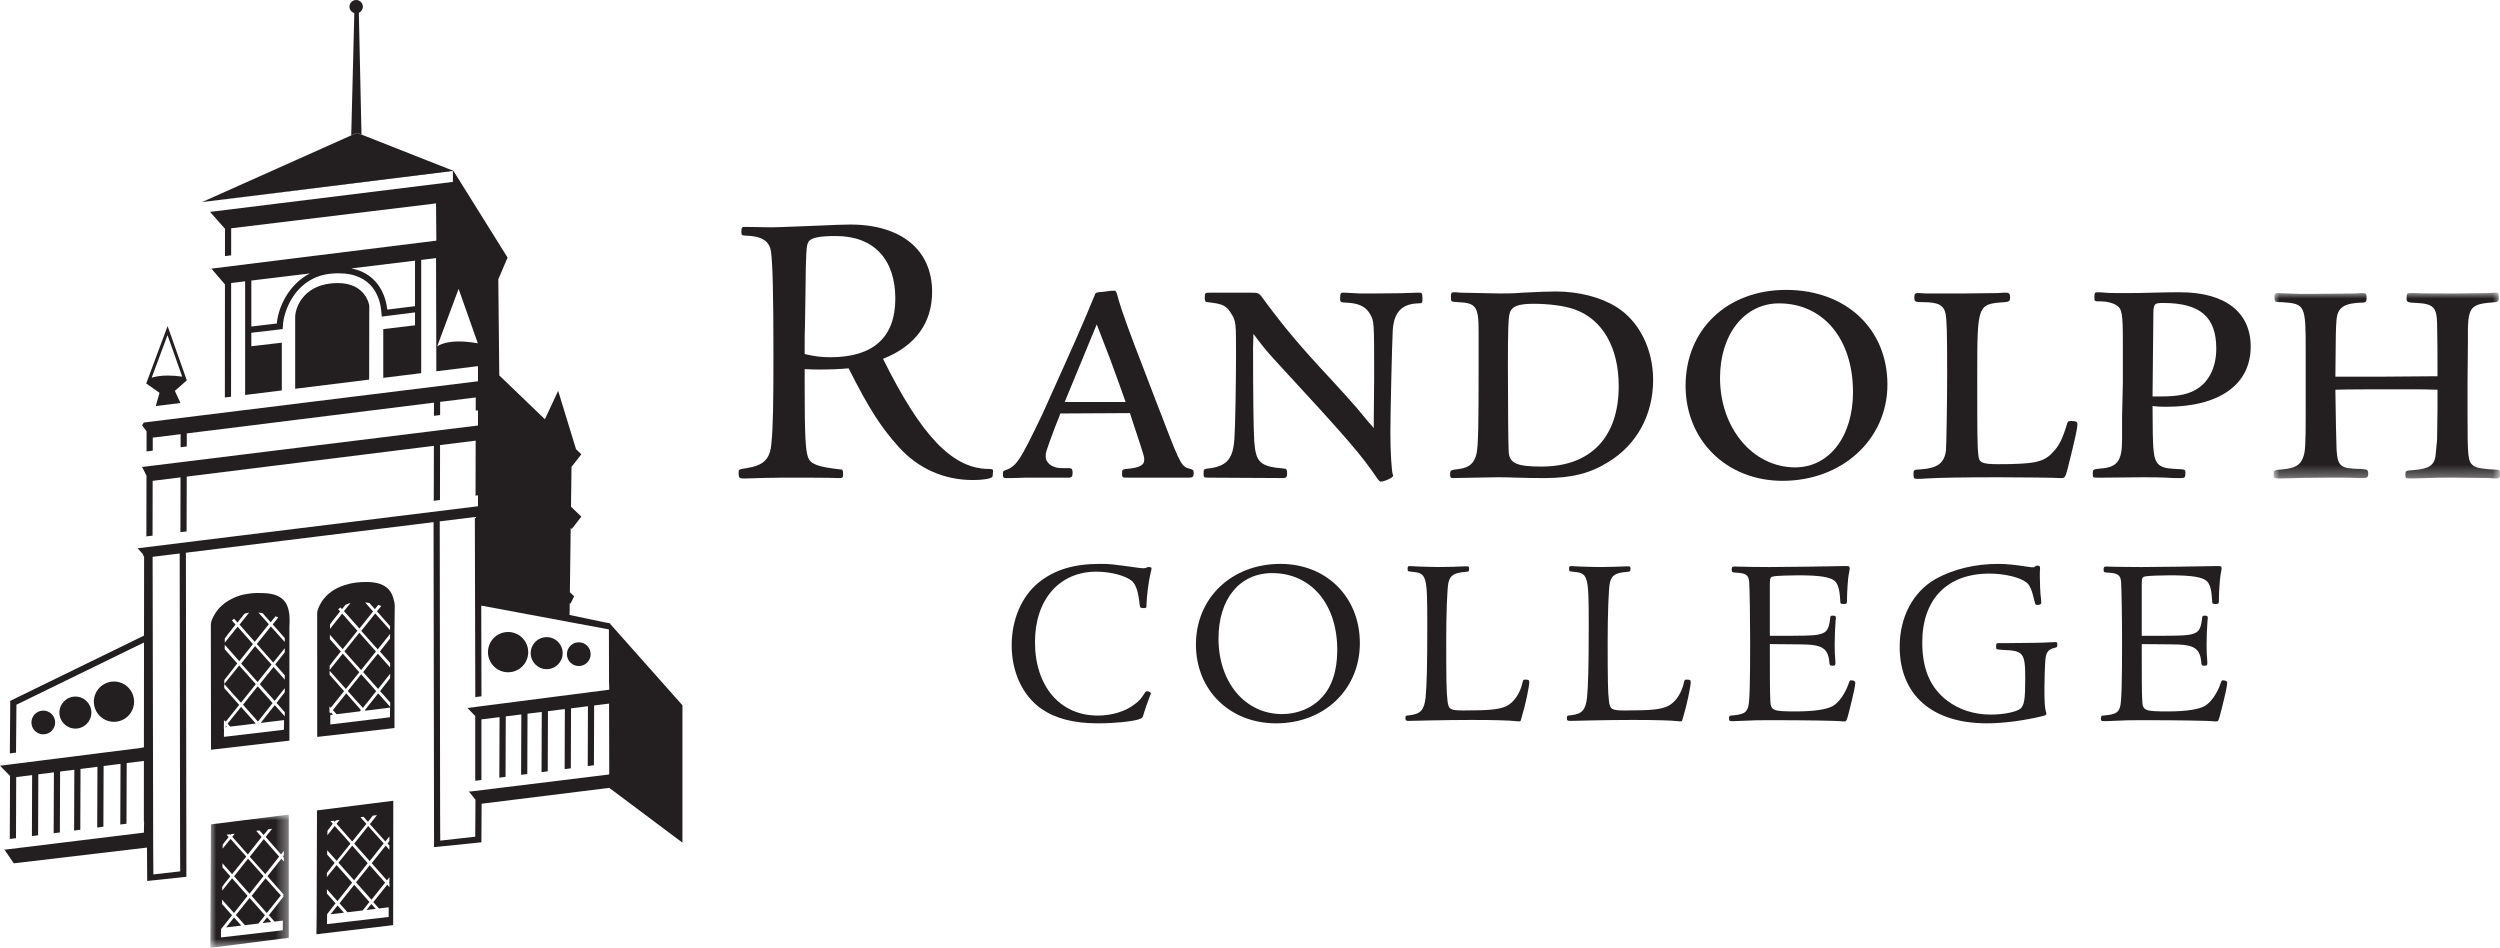 <svg xmlns="http://www.w3.org/2000/svg" xmlns:xlink="http://www.w3.org/1999/xlink" width="211px" height="80px" viewBox="0 0 211 80"><title>Group 98</title><defs><polygon id="path-1" points="0 0 6.625 0 6.625 11.251 0 11.251"></polygon><polygon id="path-3" points="0 0 19.106 0 19.106 15.679 0 15.679"></polygon></defs><g id="DESIGN" stroke="none" stroke-width="1" fill="none" fill-rule="evenodd"><g id="RAN-22-8477_LP_Design" transform="translate(-120, -20)"><g id="Group-98" transform="translate(120, 20)"><g id="Group-13" fill="#231F20"><path d="M38.216,14.403 L38.187,14.392 L17.07,17.052 L29.644,11.429 L30.133,11.21 L30.51,11.358 L30.286,1.082 C30.485,0.994 30.625,0.795 30.625,0.564 C30.625,0.252 30.372,0 30.061,0 C29.749,0 29.496,0.252 29.496,0.564 C29.496,0.822 29.67,1.036 29.904,1.104 C29.856,2.82 29.697,9.267 29.644,11.423 L17.038,17.059 L23.435,16.265 L38.216,14.403 Z" id="Fill-1"></path><path d="M48.85,56.214 C49.403,56.214 49.851,55.765 49.851,55.212 C49.851,54.657 49.403,54.21 48.85,54.21 C48.296,54.21 47.848,54.657 47.848,55.212 C47.848,55.765 48.296,56.214 48.85,56.214" id="Fill-3"></path><path d="M46.141,56.477 C46.887,56.477 47.49,55.873 47.49,55.126 C47.49,54.379 46.887,53.775 46.141,53.775 C45.396,53.775 44.791,54.379 44.791,55.126 C44.791,55.873 45.396,56.477 46.141,56.477" id="Fill-5"></path><path d="M14.758,32.989 L15.755,32.113 L15.753,32.111 C15.759,32.113 15.765,32.113 15.771,32.114 L14.146,27.521 L12.333,32.384 C12.333,32.384 12.344,32.376 12.363,32.362 L12.357,32.376 L13.461,33.153 L13.147,34.27 L15.23,34.012 L14.758,32.989 Z M14.139,28.286 L15.378,31.786 C14.951,31.727 14.55,31.696 14.179,31.696 C13.567,31.696 13.119,31.778 12.802,31.874 L14.139,28.286 Z" id="Fill-7"></path><path d="M42.884,56.74 C43.821,56.74 44.582,55.979 44.582,55.04 C44.582,54.101 43.821,53.34 42.884,53.34 C41.946,53.34 41.185,54.101 41.185,55.04 C41.185,55.979 41.946,56.74 42.884,56.74" id="Fill-9"></path><path d="M51.499,52.658 L51.508,52.612 L50.93,52.504 L48.067,51.902 L48.076,51.729 L48.086,50.893 L48.148,50.952 L48.457,50.328 L48.097,49.985 L48.153,45.625 L48.168,44.566 L48.255,44.648 L49.066,43.606 L48.192,42.765 L48.237,39.366 L48.255,39.383 L49.066,38.344 L48.616,37.91 L47.109,32.985 L45.99,35.385 L42.139,31.682 L42.057,23.57 L42.84,21.739 L38.271,14.422 L38.225,14.428 L38.225,15.351 L17.727,17.884 L18.989,19.311 L18.989,19.33 L18.987,21.615 L19.509,21.55 L19.511,19.267 L36.802,17.167 L36.827,20.31 L17.842,22.671 L18.986,24.006 L18.979,33.547 L19.501,33.483 L19.508,23.885 L20.689,23.741 L20.689,33.335 L20.887,33.311 L23.785,32.952 L23.785,28.923 L21.212,29.223 L21.212,28.085 L23.86,27.775 C23.875,27.451 23.903,27.198 23.903,27.198 C24.07,25.921 25.119,23.365 27.929,23.098 C28.156,23.077 28.371,23.066 28.577,23.066 C31.525,23.066 32.074,25.225 32.172,26.199 C32.172,26.199 32.196,26.498 32.221,26.721 L35.028,26.367 L35.028,27.458 L32.348,27.775 L32.348,31.891 L35.147,31.544 L35.55,31.494 L35.55,21.937 L36.802,21.785 L36.827,31.336 L40.341,30.901 L40.341,32.179 L12.137,35.661 L11.989,35.894 L12.371,36.403 L12.368,38.1 L12.891,38.036 L12.893,36.937 L15.243,36.645 L15.241,37.745 L15.764,37.679 L15.766,36.58 L36.626,33.984 L36.624,35.095 L37.146,35.03 L37.149,33.919 L40.153,33.544 L40.151,34.658 L40.341,34.634 L40.341,35.913 L40.149,35.937 L37.145,36.307 L36.622,36.372 L15.761,38.947 L15.239,39.012 L12.888,39.301 L12.365,39.366 L11.985,39.413 L12.062,39.541 L12.363,40.15 L12.353,45.273 L12.876,45.208 L12.885,40.583 L15.236,40.29 L15.227,44.917 L15.749,44.852 L15.76,40.225 L36.62,37.629 L36.609,42.267 L37.133,42.202 L37.142,37.564 L40.145,37.19 L40.136,41.83 L40.341,41.805 L40.341,42.435 L40.341,42.728 L40.137,42.753 L11.614,46.275 L12.058,46.765 L12.104,46.896 L12.093,46.897 L12.162,46.98 L12.155,53.643 L0.834,59.166 L0.867,59.233 L0.866,59.233 L0.83,63.588 L1.352,63.523 L1.387,59.478 L12.154,54.225 L12.146,63.077 L11.935,63.104 L11.935,63.119 L1.022,64.498 L0,64.628 L0.846,65.487 L0.826,70.81 L1.35,70.742 L1.368,65.589 L2.712,65.419 L2.693,70.566 L3.216,70.498 L3.234,65.352 L4.549,65.185 L4.529,70.325 L5.053,70.258 L5.072,65.118 L6.273,64.965 L6.254,70.099 L6.777,70.032 L6.796,64.899 L8.223,64.718 L8.204,69.844 L8.726,69.775 L8.745,64.652 L10.172,64.47 L10.153,69.589 L10.676,69.521 L10.694,64.404 L12.145,64.22 L12.141,69.329 L12.162,69.325 L12.145,70.274 L12.14,70.275 L0.402,71.712 L0.362,71.67 L0.348,71.672 L1.162,72.864 L12.406,71.535 L12.423,74.355 L15.732,73.999 L15.69,46.65 L36.592,44.068 L36.634,71.499 L40.631,71.092 L40.649,67.834 L51.422,66.496 L51.422,66.496 L57.598,71.119 L57.598,59.524 L51.499,52.658 Z M23.365,27.302 L21.212,27.559 L21.212,23.678 L26.156,23.078 C24.318,24.019 23.463,26.018 23.365,27.302 L23.365,27.302 Z M32.687,26.131 C32.592,25.246 32.097,23.139 29.659,22.652 L35.028,21.999 L35.028,25.84 L32.687,26.131 Z M36.894,29.245 L38.706,24.382 L40.33,28.976 C37.721,28.505 36.894,29.245 36.894,29.245 L36.894,29.245 Z M12.944,73.799 L12.928,71.47 L12.881,46.996 L15.167,46.715 L15.198,71.176 L15.209,73.543 L12.944,73.799 Z M51.388,65.333 L51.387,65.37 L39.645,66.809 L39.629,66.79 L39.569,66.798 L40.127,67.491 L40.126,67.937 L40.11,70.617 L37.156,70.949 L37.145,68.324 L37.114,44.003 L40.077,43.637 L40.115,58.834 L40.637,58.77 L40.618,51.113 L51.392,53.122 L51.402,57.547 L51.421,58.1 L51.424,58.21 L39.453,59.754 L40.11,60.434 L40.11,65.883 L40.252,65.883 L40.632,65.832 L40.632,60.716 L42.163,60.526 L42.144,65.635 L42.668,65.566 L42.687,60.462 L44,60.3 L43.981,65.395 L44.504,65.327 L44.523,60.235 L45.725,60.087 L45.705,65.168 L46.229,65.099 L46.248,60.023 L47.674,59.845 L47.655,64.913 L48.179,64.845 L48.196,59.782 L49.623,59.606 L49.605,64.657 L50.127,64.589 L50.146,59.541 L51.406,59.385 L51.42,65.33 L51.388,65.333 Z" id="Fill-11"></path></g><polygon id="Fill-14" fill="#231F20" points="11.526 46.177 11.56 46.215 11.541 46.175"></polygon><g id="Group-23" transform="translate(2.653, 23.889)" fill="#231F20"><path d="M6.967,37.032 C7.904,37.032 8.665,36.271 8.665,35.332 C8.665,34.394 7.904,33.632 6.967,33.632 C6.029,33.632 5.268,34.394 5.268,35.332 C5.268,36.271 6.029,37.032 6.967,37.032" id="Fill-15"></path><path d="M3.71,37.604 C4.455,37.604 5.06,37 5.06,36.253 C5.06,35.507 4.455,34.902 3.71,34.902 C2.965,34.902 2.361,35.507 2.361,36.253 C2.361,37 2.965,37.604 3.71,37.604" id="Fill-17"></path><path d="M1.001,38.089 C1.554,38.089 2.002,37.641 2.002,37.087 C2.002,36.534 1.554,36.085 1.001,36.085 C0.448,36.085 0,36.534 0,37.087 C0,37.641 0.448,38.089 1.001,38.089" id="Fill-19"></path><path d="M28.514,1.9 C28.49,1.753 28.122,-0.26 25.312,0.028 C22.846,0.281 22.26,2.176 22.26,2.873 L22.26,8.923 L28.503,8.15 L28.514,1.9 Z" id="Fill-21"></path></g><polygon id="Fill-24" fill="#231F20" points="29.644 11.429 17.07 17.051 38.194 14.433 38.271 14.42 30.51 11.357 30.133 11.211"></polygon><polygon id="Fill-25" fill="#231F20" points="22.159 77.905 22.895 77.817 22.544 77.424"></polygon><polygon id="Fill-26" fill="#231F20" points="19.089 78.273 20.363 78.12 19.756 77.435"></polygon><polygon id="Fill-27" fill="#231F20" points="21.068 75.784 19.909 77.226 20.669 78.083 21.809 77.947 22.363 77.254"></polygon><g id="Group-34" transform="translate(19.758, 54.533)" fill="#231F20"><path d="M1.175,17.941 L0,19.424 L1.302,20.898 C1.698,20.399 2.091,19.903 2.486,19.407 L1.175,17.941 Z" id="Fill-28"></path><path d="M0.753,4.948 L2.015,6.368 L3.25,4.809 L1.993,3.392 C1.769,3.659 0.927,4.711 0.753,4.948" id="Fill-30"></path><path d="M1.983,3.03 L3.161,1.557 L1.771,0 L0.595,1.473 C1.054,1.991 1.521,2.513 1.983,3.03" id="Fill-32"></path></g><polygon id="Fill-35" fill="#231F20" points="21.079 72.312 22.389 73.778 23.561 72.298 22.263 70.818"></polygon><path d="M22.515,77.061 C22.913,76.565 23.308,76.073 23.704,75.574 L22.411,74.13 C22.012,74.631 21.62,75.124 21.236,75.61 L22.515,77.061 Z" id="Fill-36" fill="#231F20"></path><path d="M19.129,61.37 L19.162,61.366 L19.129,61.37 Z" id="Fill-38" fill="#231F20"></path><polygon id="Fill-39" fill="#231F20" points="19.007 61.377 19.154 61.358 19.083 61.279"></polygon><path d="M21.588,61.064 C21.364,60.813 20.65,60.011 20.344,59.662 L19.213,61.076 C19.239,61.107 19.354,61.239 19.429,61.325" id="Fill-40" fill="#231F20"></path><polygon id="Fill-42" fill="#231F20" points="30.935 76.801 31.706 76.708 31.341 76.297"></polygon><polygon id="Fill-43" fill="#231F20" points="31.352 75.939 32.502 74.496 31.206 73.027 30.048 74.469"></polygon><path d="M29.896,71.2 L31.2,72.674 C31.594,72.176 31.987,71.68 32.383,71.184 L31.072,69.718 L29.896,71.2 Z" id="Fill-44" fill="#231F20"></path><polygon id="Fill-46" fill="#231F20" points="27.897 77.164 29.028 77.029 28.488 76.422"></polygon><polygon id="Fill-47" fill="#231F20" points="29.894 74.678 28.657 76.237 29.329 76.993 30.613 76.84 31.18 76.128"></polygon><g id="Group-52" transform="translate(29.069, 53.406)" fill="#231F20"><path d="M2.66,1.581 L1.258,0 L0,1.565 C0.218,1.828 1.171,2.888 1.41,3.143 L2.66,1.581 Z" id="Fill-48"></path><path d="M2.681,4.928 C2.681,4.928 1.765,3.897 1.413,3.498 L0.283,4.912 C0.474,5.143 1.331,6.099 1.562,6.339 L2.681,4.928 Z" id="Fill-50"></path></g><polygon id="Fill-53" fill="#231F20" points="29.727 71.371 28.565 72.815 29.885 74.3 31.034 72.854"></polygon><polygon id="Fill-54" fill="#231F20" points="29.223 58.522 28.097 59.93 28.405 60.278 30.376 60.036 30.461 59.927"></polygon><g id="Group-60" transform="translate(17.751, 67.583)"><g id="Group-57" transform="translate(0, 1.166)"><mask id="mask-2" fill="white"><use xlink:href="#path-1"></use></mask><g id="Clip-56"></g><path d="M6.624,0 L0.054,0.826 L0.054,0.845 L0.05,0.847 C0.05,1.252 0,11.251 0,11.251 L6.625,10.4 L6.624,0 Z M0.899,10.37 L0.902,9.67 L0.974,9.579 L0.974,9.569 L0.983,9.567 L1.831,8.5 L0.99,7.554 L0.993,7.181 L1.996,8.308 L3.144,6.861 L1.838,5.378 L1.001,6.418 L1.005,6.09 L1.238,5.773 L1.689,5.213 C1.611,5.119 1.399,4.875 1.041,4.475 L1.022,4.453 C1.022,4.453 1.021,4.219 1.025,4.224 L1.026,4.112 L1.837,5.03 L3.034,3.545 L1.959,2.337 L1.959,2.337 L1.71,2.057 C1.676,2.095 1.62,2.161 1.53,2.27 L1.038,2.876 L1.041,2.553 L1.196,2.338 L1.226,2.299 L1.24,2.28 L1.244,2.275 L1.244,2.275 L1.548,1.898 L1.374,1.702 L1.639,1.667 L1.689,1.724 L1.746,1.653 L2.058,1.614 C2.058,1.614 1.874,1.848 1.853,1.876 L2.109,2.167 L3.165,3.366 L4.2,2.058 L4.199,2.058 L4.315,1.913 L4.315,1.913 L4.33,1.894 L3.872,1.374 L4.147,1.337 L4.173,1.367 C4.311,1.52 4.429,1.651 4.499,1.724 L4.889,1.24 L5.22,1.195 L4.672,1.887 L4.727,1.946 L4.725,1.948 L5.972,3.367 L6.207,3.069 L6.208,3.427 L6.12,3.538 L6.209,3.638 L6.209,3.966 L5.995,3.726 L4.823,5.203 L6.171,6.732 L6.167,6.936 L4.943,8.494 L5.419,9.034 L6.124,8.95 L6.113,9.764 L0.899,10.37 Z" id="Fill-55" fill="#231F20" mask="url(#mask-2)"></path></g><path d="M15.442,0 L9.003,0.815 L8.974,9.751 L8.954,11.267 L15.432,10.497 L15.442,0 Z M9.849,10.412 L9.854,9.719 L9.853,9.583 L10.28,9.021 L10.571,8.655 L9.841,7.836 L9.839,7.466 L10.731,8.469 C11.147,7.947 11.563,7.423 11.969,6.91 L10.656,5.43 C10.545,5.561 10.28,5.887 9.972,6.272 L9.835,6.444 L9.839,6.098 L10.183,5.639 L10.489,5.252 L9.859,4.542 L9.864,4.177 L9.993,4.318 L10.663,5.071 L11.827,3.621 C11.682,3.445 11.101,2.79 10.7,2.353 C10.614,2.258 10.542,2.181 10.495,2.132 L9.881,2.911 L9.885,2.536 L10.336,1.941 L10.136,1.718 L10.408,1.683 L10.497,1.783 L10.597,1.659 L10.91,1.617 C10.91,1.617 10.685,1.904 10.655,1.944 L10.89,2.209 L11.976,3.439 L13.052,2.102 L13.173,1.954 L12.672,1.391 L12.935,1.356 L13.304,1.775 L13.713,1.257 L14.068,1.212 L13.467,1.973 L14.775,3.437 L15.113,3.013 L15.113,3.394 L15.048,3.501 L14.96,3.611 L15.114,3.784 L15.114,4.142 L14.799,3.789 C14.4,4.289 14.008,4.784 13.623,5.27 L14.903,6.721 L15.118,6.453 L15.118,6.83 L15.079,6.899 L15.111,6.936 L15.118,6.972 L15.119,7.294 L14.932,7.085 C14.932,7.085 14.035,8.207 13.756,8.556 L14.233,9.092 L15.052,8.992 L15.056,9.807 L9.849,10.412 Z" id="Fill-58" fill="#231F20"></path></g><path d="M27.881,61.137 L28.83,61.02 L27.881,61.137 Z" id="Fill-61" fill="#231F20"></path><g id="Group-97" transform="translate(17.795, 18.951)"><path d="M6.636,33.051 C6.635,33.029 6.635,33.007 6.633,32.985 C6.632,32.97 6.631,32.957 6.629,32.943 C6.625,32.896 6.617,32.852 6.61,32.807 C6.464,31.728 5.852,31.089 4.197,31.104 C4.055,31.099 3.907,31.094 3.745,31.102 C3.543,31.11 3.351,31.131 3.168,31.158 C3.052,31.174 2.941,31.194 2.833,31.217 C2.808,31.223 2.781,31.225 2.758,31.231 C2.311,31.333 1.934,31.49 1.611,31.674 C1.588,31.685 1.563,31.698 1.54,31.71 C1.527,31.718 1.515,31.727 1.502,31.735 C1.392,31.799 1.29,31.866 1.195,31.936 C1.087,32.015 0.991,32.096 0.901,32.178 C0.67,32.394 0.496,32.616 0.368,32.822 C0.11,33.22 0,33.577 0,33.747 C0,33.785 0.015,44.328 0.015,44.328 L6.631,43.557 L6.631,43.543 L6.631,42.148 L6.631,41.834 L6.631,38.755 L6.631,38.742 L6.631,33.985 C6.653,33.649 6.657,33.337 6.636,33.051 L6.636,33.051 Z M6.239,38.412 L5.292,37.34 L4.13,38.79 L5.385,40.204 L6.239,39.126 L6.239,39.474 C5.924,39.887 5.638,40.251 5.545,40.375 L6.239,41.158 L6.239,41.507 L5.394,40.56 L4.206,42.064 L6.179,41.825 L6.166,42.64 L1.105,43.239 L1.11,42.553 L1.098,42.568 L1.102,42.141 L1.111,42.13 L1.102,42.109 L1.106,41.836 L1.236,41.93 L1.259,41.956 L2.391,40.54 L1.134,39.128 L1.134,39.015 C1.133,39.013 1.131,39.011 1.128,39.008 L1.128,38.886 C1.131,38.888 1.134,38.891 1.136,38.894 L1.136,38.781 L1.268,38.932 C1.621,39.341 2.34,40.139 2.544,40.356 L3.795,38.792 L2.392,37.214 L1.137,38.775 L1.139,38.653 C1.136,38.657 1.133,38.661 1.129,38.664 L1.131,38.545 C1.134,38.54 1.136,38.536 1.14,38.532 L1.141,38.436 L2.231,37.044 L1.168,35.845 L1.173,35.467 L2.401,36.854 L3.553,35.411 L2.257,33.944 L1.174,35.29 L1.176,34.938 L1.439,34.581 L2.085,33.767 L1.778,33.417 L1.962,33.266 L2.25,33.591 L2.831,32.857 C2.925,32.816 2.976,32.802 3.029,32.792 L3.232,32.751 L2.424,33.767 L3.704,35.22 L4.893,33.733 L4.015,32.75 L4.31,32.784 L4.379,32.811 L5.048,33.569 C5.101,33.505 5.209,33.376 5.426,33.107 L5.462,33.061 L5.581,33.113 L5.682,33.158 L5.629,33.238 L5.223,33.749 L6.238,34.901 L6.238,35.235 L5.064,33.924 C5.064,33.924 4.215,34.987 3.883,35.401 L5.267,36.97 L6.238,35.755 L6.238,36.103 L5.435,37.128 L6.239,38.037 L6.239,38.412 Z" id="Fill-62" fill="#231F20"></path><path d="M15.42,31.608 C15.186,30.67 14.489,30.086 12.786,30.178 C12.764,30.179 12.744,30.177 12.721,30.178 C12.391,30.193 12.09,30.234 11.81,30.293 C11.778,30.3 11.743,30.307 11.711,30.314 C11.67,30.324 11.637,30.339 11.596,30.349 C9.655,30.825 9.126,32.158 9.005,32.59 L8.988,32.655 C8.977,32.701 8.975,32.794 8.975,32.824 C8.975,32.868 8.977,43.245 8.977,43.245 L15.499,42.496 L15.499,34.458 L15.499,34.401 L15.5,34.344 C15.5,34.344 15.499,34.345 15.499,34.345 L15.499,34.219 C15.5,34.218 15.5,34.216 15.501,34.216 L15.515,32.841 C15.52,32.7 15.521,32.56 15.519,32.425 L15.52,32.178 C15.52,32.178 15.524,31.927 15.42,31.608 L15.42,31.608 Z M13.034,41.03 L15.13,40.77 L15.114,41.589 L15.06,41.593 L10.085,42.193 L10.085,42.186 L10.082,42.188 L10.084,41.79 L10.085,41.426 L10.092,41.425 L10.092,41.392 L10.309,41.365 L10.138,41.174 L10.06,41.271 L10.011,41.12 L10.013,40.663 L10.121,40.784 L11.243,39.382 L10.025,38 L10.027,37.664 L11.397,39.199 L12.529,37.783 L11.134,36.215 C10.951,36.43 10.446,37.062 10.163,37.427 L10.027,37.604 L10.029,37.238 L10.368,36.788 L10.969,36.035 L10.046,34.996 L10.051,34.625 L11.129,35.84 L12.369,34.287 L11.084,32.837 L10.057,34.127 L10.062,33.744 L10.301,33.419 L10.909,32.652 L10.747,32.468 L10.949,32.32 L11.074,32.46 L11.356,32.104 C11.437,32.06 11.491,32.041 11.546,32.021 L11.797,31.933 L11.236,32.627 L12.54,34.096 L13.691,32.654 L13.021,31.895 L13.38,31.938 L13.844,32.463 L14.13,32.104 L14.284,32.155 L14.383,32.191 L14.021,32.644 L15.124,33.893 L15.124,34.228 L13.872,32.826 L12.696,34.298 C13.157,34.817 13.622,35.339 14.085,35.856 L15.125,34.555 L15.126,34.937 L14.577,35.648 L14.269,36.034 L15.13,37.003 L15.131,37.383 L14.096,36.219 C13.871,36.485 13.031,37.537 12.855,37.773 L14.117,39.195 L15.131,37.913 L15.132,38.285 L14.286,39.38 L15.135,40.335 L15.135,40.707 L14.122,39.567 L12.997,40.988 L13.034,41.03 Z" id="Fill-64" fill="#231F20"></path><path d="M47.315,0.234 C47.65,0.234 47.65,0.234 51.088,0.1 C52.457,0.033 53.561,0 53.962,0 C58.27,0 60.876,2.14 60.876,5.684 C60.876,8.325 59.44,10.263 56.734,11.333 C59.941,17.82 62.579,20.595 65.619,20.629 C65.954,20.629 66.019,20.662 66.019,20.795 C65.986,21.264 65.986,21.264 65.954,21.297 C65.82,21.464 65.118,21.564 64.316,21.564 C61.878,21.564 59.706,20.595 58.07,18.789 C56.567,17.118 55.566,15.579 53.829,12.137 C53.127,12.202 52.259,12.237 51.39,12.237 C50.956,12.237 50.689,12.237 50.12,12.202 L50.12,13.909 C50.12,17.719 50.188,19.123 50.422,19.693 C50.655,20.227 51.255,20.461 53.094,20.662 C53.327,20.662 53.361,20.728 53.361,21.063 C53.361,21.363 53.327,21.397 53.026,21.397 L52.892,21.397 C52.092,21.363 50.455,21.363 48.283,21.363 C47.75,21.363 45.879,21.397 45.178,21.431 L44.944,21.431 C44.61,21.431 44.544,21.363 44.544,20.995 C44.544,20.662 44.544,20.662 45.211,20.561 C46.679,20.328 47.215,19.793 47.315,18.421 C47.449,17.118 47.483,15.078 47.483,11.067 C47.483,5.851 47.416,3.343 47.281,2.308 C47.148,1.37 46.481,0.97 45.144,0.937 C44.844,0.937 44.777,0.87 44.777,0.668 C44.777,0.234 44.81,0.2 45.111,0.2 L47.315,0.234 Z M50.12,10.932 C51.022,11.133 51.523,11.2 52.292,11.2 C55.899,11.2 57.77,9.529 57.77,6.252 C57.77,2.909 55.933,0.97 52.759,0.97 C51.39,0.97 50.689,1.103 50.455,1.437 C50.255,1.738 50.222,2.207 50.188,5.784 C50.154,8.158 50.154,8.158 50.12,9.529 L50.12,10.932 Z" id="Fill-66" fill="#231F20"></path><path d="M77.442,21.363 C76.907,21.363 76.907,21.363 76.907,20.995 C76.907,20.661 76.907,20.661 77.575,20.594 C78.41,20.495 78.778,20.293 78.778,19.859 C78.778,19.592 78.778,19.592 78.109,17.552 C77.777,16.582 77.61,16.014 77.575,15.914 C77.141,15.914 76.641,15.914 71.697,15.947 C71.63,16.148 71.63,16.148 71.229,17.15 C70.461,19.224 70.461,19.224 70.461,19.592 C70.461,19.926 70.729,20.293 71.129,20.427 C71.462,20.561 71.496,20.561 72.432,20.561 C72.665,20.561 72.732,20.661 72.732,20.929 C72.732,21.264 72.665,21.331 72.465,21.363 L70.763,21.363 L69.626,21.363 C68.925,21.363 68.49,21.363 67.69,21.396 L67.087,21.396 C66.887,21.396 66.853,21.331 66.853,21.029 C66.853,20.828 66.887,20.795 66.987,20.762 C67.989,20.427 68.256,20.026 70.194,15.98 C73.1,9.529 73.501,8.625 74.603,5.95 C74.67,5.751 74.703,5.717 75.272,5.683 L75.771,5.617 C75.939,5.584 76.106,5.584 76.207,5.584 C76.407,5.584 76.407,5.584 76.606,6.319 C76.873,7.287 77.643,9.395 78.711,12.136 C79.446,14.042 80.046,15.647 80.549,16.917 C81.85,20.293 81.952,20.461 82.685,20.628 C82.919,20.695 82.953,20.762 82.953,20.995 C82.953,21.296 82.852,21.363 82.551,21.363 L81.952,21.363 L77.442,21.363 Z M77.207,14.978 C76.84,13.908 76.541,13.139 75.905,11.367 C75.272,9.729 75.105,9.294 74.77,8.426 C73.401,11.735 72.498,13.908 72.065,14.978 L77.207,14.978 Z" id="Fill-68" fill="#231F20"></path><path d="M98.15,16.649 L98.184,12.838 C98.184,8.159 98.184,8.125 97.816,7.522 C97.448,6.888 96.814,6.62 95.745,6.588 C95.411,6.588 95.311,6.519 95.311,6.318 C95.311,5.851 95.345,5.751 95.544,5.751 C95.612,5.751 95.845,5.751 96.981,5.817 L98.184,5.817 C99.786,5.817 101.289,5.784 101.823,5.751 L101.991,5.751 C102.225,5.751 102.259,5.817 102.259,6.285 C102.259,6.62 102.225,6.653 101.924,6.653 C100.522,6.688 99.853,7.389 99.753,8.926 C99.686,10.196 99.553,16.148 99.553,17.52 C99.553,19.19 99.653,20.728 99.753,21.097 C99.786,21.131 99.786,21.164 99.786,21.197 C99.786,21.364 99.053,21.698 98.718,21.698 C98.684,21.698 98.618,21.631 98.517,21.531 C97.081,19.424 96.247,18.422 89.766,11.401 C89.064,10.632 88.631,10.096 87.996,9.227 C87.963,10.196 87.963,10.23 87.963,10.43 C87.963,14.41 87.996,17.017 88.063,18.288 C88.196,20.093 88.564,20.427 90.569,20.594 C90.768,20.594 90.836,20.695 90.836,20.963 C90.836,21.331 90.768,21.397 90.468,21.397 L84.255,21.364 C83.788,21.364 83.788,21.364 83.788,20.963 C83.788,20.628 83.788,20.628 84.422,20.561 C85.791,20.327 86.292,19.726 86.392,18.021 C86.459,17.217 86.526,13.239 86.526,11.067 C86.526,8.292 86.526,8.159 86.124,7.522 C85.725,6.855 85.425,6.688 84.122,6.552 C83.955,6.552 83.888,6.452 83.888,6.219 C83.888,5.751 83.888,5.751 84.422,5.751 L87.695,5.751 C88.463,5.751 88.463,5.751 88.93,6.419 C90.668,8.759 91.869,10.196 94.643,13.173 C95.378,13.976 96.079,14.745 96.747,15.513 L97.716,16.682 C97.882,16.85 98.018,17.017 98.15,17.184 L98.15,16.649 Z" id="Fill-70" fill="#231F20"></path><path d="M104.796,21.397 C104.663,21.397 104.595,21.331 104.595,21.13 C104.595,20.728 104.595,20.728 105.365,20.628 C106.199,20.528 106.667,20.126 106.833,19.291 C106.969,18.589 107,17.017 107,11.903 L107,10.966 L107,8.993 C107,6.92 106.768,6.62 105.298,6.552 C104.663,6.519 104.663,6.519 104.663,6.117 C104.663,5.784 104.696,5.716 104.896,5.716 C104.998,5.716 105.231,5.716 105.431,5.75 L108.804,5.817 C109.406,5.817 109.873,5.817 110.742,5.75 C111.977,5.683 112.979,5.65 113.514,5.65 C115.419,5.65 117.287,6.117 118.624,6.955 C120.527,8.125 121.73,10.499 121.73,13.105 C121.73,16.048 120.361,18.589 117.923,20.059 C116.42,20.995 114.85,21.397 112.613,21.397 C111.977,21.397 111.177,21.397 110.274,21.364 C109.539,21.331 109.004,21.331 108.503,21.331 L104.796,21.397 Z M109.607,7.556 C109.504,7.991 109.473,8.893 109.473,11.969 C109.473,15.88 109.504,18.455 109.539,19.19 C109.607,20.16 110.24,20.427 112.312,20.427 C116.453,20.427 118.824,17.954 118.824,13.64 C118.824,10.365 117.454,7.991 115.084,7.155 C114.215,6.855 112.946,6.688 111.61,6.688 C110.307,6.688 109.741,6.92 109.607,7.556 L109.607,7.556 Z" id="Fill-72" fill="#231F20"></path><path d="M141.504,13.507 C141.504,18.121 137.695,21.631 132.651,21.631 C127.942,21.631 124.468,18.221 124.468,13.607 C124.468,8.859 127.976,5.516 132.952,5.516 C137.996,5.516 141.504,8.792 141.504,13.507 M127.375,12.938 C127.375,17.185 130.147,20.495 133.72,20.495 C136.592,20.495 138.598,17.886 138.598,14.142 C138.598,9.663 136.092,6.654 132.35,6.654 C129.445,6.654 127.375,9.262 127.375,12.938" id="Fill-74" fill="#231F20"></path><path d="M156.065,21.397 C155.665,21.364 152.759,21.331 150.887,21.331 C148.015,21.331 145.879,21.364 144.843,21.431 C144.509,21.464 144.176,21.464 144.008,21.464 C143.74,21.464 143.706,21.397 143.706,21.03 C143.706,20.695 143.74,20.695 144.343,20.661 C145.745,20.561 146.313,20.126 146.445,19.057 C146.478,18.622 146.545,15.245 146.545,12.604 C146.545,8.993 146.512,8.125 146.412,7.522 C146.246,6.788 145.779,6.552 144.509,6.552 C143.841,6.552 143.774,6.519 143.774,6.15 C143.774,5.884 143.841,5.784 144.041,5.784 C144.142,5.784 144.409,5.784 144.71,5.817 L147.982,5.817 L150.787,5.784 C151.122,5.75 151.424,5.75 151.49,5.75 C151.79,5.75 151.857,5.85 151.857,6.15 C151.857,6.452 151.79,6.519 151.39,6.552 C149.085,6.72 149.085,6.72 149.085,12.872 C149.085,17.62 149.085,18.756 149.185,19.491 C149.218,20.093 149.519,20.226 150.822,20.226 C153.86,20.226 154.662,20.059 155.397,19.291 C155.999,18.689 156.266,18.121 156.667,16.816 C156.733,16.615 156.768,16.582 157.001,16.582 C157.435,16.582 157.535,16.649 157.535,16.85 C157.535,17.217 157.401,17.854 156.701,20.661 C156.533,21.297 156.466,21.397 156.232,21.397 L156.065,21.397 Z" id="Fill-76" fill="#231F20"></path><path d="M161.374,9.963 C161.374,7.521 161.308,7.121 160.841,6.82 C160.541,6.62 160.039,6.485 159.538,6.485 C158.972,6.485 158.972,6.485 158.972,6.151 C158.972,5.784 159.004,5.717 159.205,5.717 C159.306,5.717 159.604,5.717 159.906,5.751 C160.206,5.784 160.608,5.784 161.241,5.784 C162.111,5.784 163.145,5.784 163.88,5.751 C164.883,5.717 165.716,5.717 166.219,5.717 C169.992,5.717 172.164,7.388 172.164,10.297 C172.164,13.506 169.524,15.38 165.05,15.38 C164.615,15.38 164.347,15.38 163.88,15.313 C163.88,17.217 163.912,18.389 163.947,18.822 C164.047,20.226 164.347,20.561 165.817,20.628 C166.652,20.661 166.652,20.661 166.652,20.995 C166.652,21.33 166.585,21.396 166.32,21.396 L165.684,21.396 C164.514,21.33 163.88,21.33 163.113,21.33 L159.705,21.363 L159.272,21.363 C158.837,21.363 158.837,21.363 158.837,20.995 C158.837,20.661 158.871,20.661 159.472,20.594 C160.907,20.495 161.308,19.959 161.308,18.155 L161.308,16.215 L161.374,13.373 L161.374,9.963 Z M164.583,14.509 C166.152,14.509 167.019,14.309 167.789,13.774 C168.724,13.105 169.258,11.936 169.258,10.465 C169.258,7.791 167.889,6.62 164.783,6.62 C163.981,6.62 163.947,6.687 163.947,7.824 C163.912,10.598 163.912,10.598 163.912,11.301 L163.88,14.509 L164.583,14.509 Z" id="Fill-78" fill="#231F20"></path><g id="Group-82" transform="translate(174.099, 5.751)"><mask id="mask-4" fill="white"><use xlink:href="#path-3"></use></mask><g id="Clip-81"></g><path d="M13.83,7.054 C13.83,4.813 13.83,4.379 13.796,2.574 C13.763,1.236 13.46,0.936 12.091,0.869 C11.29,0.836 11.223,0.801 11.223,0.501 C11.223,0.1 11.258,0.033 11.49,0.033 L11.99,0.033 C12.326,0.066 13.863,0.066 15.466,0.066 L18.038,0.033 C18.372,0 18.672,0 18.805,0 C18.972,0 19.005,0.1 19.005,0.4 C19.005,0.701 18.938,0.768 18.705,0.801 C16.502,0.969 16.367,1.136 16.399,4.078 L16.367,7.622 L16.367,10.331 C16.367,13.942 16.399,14.242 16.869,14.61 C17.168,14.81 17.602,14.877 18.839,14.944 C19.072,14.944 19.106,15.011 19.106,15.345 C19.106,15.612 19.038,15.679 18.839,15.679 C18.705,15.679 18.406,15.679 18.104,15.645 L15.066,15.612 C14.095,15.612 13.963,15.612 11.924,15.679 L11.457,15.679 C11.158,15.679 11.122,15.645 11.122,15.345 C11.122,15.044 11.158,15.011 11.757,14.977 C13.06,14.877 13.528,14.61 13.663,13.807 L13.796,12.404 L13.83,9.796 L13.83,8.491 L13.83,8.191 C12.96,8.157 12.395,8.157 10.555,8.157 C8.018,8.157 6.348,8.157 5.212,8.191 C5.246,10.698 5.279,12.369 5.313,13.273 C5.413,14.676 5.646,14.843 7.315,14.877 C7.916,14.91 7.985,14.944 7.985,15.312 C7.985,15.545 7.883,15.645 7.649,15.645 L7.149,15.645 C6.581,15.612 5.979,15.612 4.843,15.612 C3.074,15.612 1.871,15.645 0.769,15.679 L0.434,15.679 C0.068,15.679 0,15.645 0,15.345 C0,14.977 0,14.977 0.769,14.91 C1.771,14.81 2.239,14.577 2.474,13.942 C2.673,13.439 2.707,12.938 2.707,10.163 L2.707,7.556 L2.707,4.947 C2.707,1.036 2.673,0.936 0.702,0.801 C0.068,0.801 0.068,0.801 0.068,0.3 C0.068,0.1 0.135,0.033 0.302,0.033 C0.368,0.033 1.005,0.066 2.205,0.1 L3.474,0.1 L6.814,0.066 C7.149,0.033 7.482,0.033 7.583,0.033 C7.783,0.033 7.849,0.133 7.849,0.4 C7.849,0.768 7.783,0.836 7.515,0.836 C5.979,0.869 5.413,1.236 5.313,2.24 C5.246,3.075 5.246,3.175 5.212,7.087 L9.319,7.087 L13.494,7.054 L13.83,7.054 Z" id="Fill-80" fill="#231F20" mask="url(#mask-4)"></path></g><path d="M78.74,29.01 C78.821,29.01 78.923,28.989 78.986,28.947 C79.068,28.908 79.088,28.908 79.13,28.908 C79.314,28.908 79.395,28.947 79.395,29.01 C79.395,29.092 79.375,29.195 79.335,29.317 C79.15,30.055 78.986,31.348 78.966,32.149 C78.986,32.313 78.945,32.374 78.781,32.374 C78.452,32.374 78.412,32.334 78.392,32.087 C78.289,31.061 78.105,30.467 77.796,30.138 C77.325,29.667 75.993,29.297 74.743,29.297 C71.607,29.297 69.558,31.655 69.558,35.247 C69.558,38.96 71.669,41.442 74.847,41.442 C76.056,41.442 77.202,41.093 77.981,40.477 C78.37,40.191 78.494,40.047 78.864,39.473 C78.904,39.411 78.945,39.391 79.006,39.391 C79.169,39.391 79.335,39.473 79.335,39.555 C79.335,39.595 79.314,39.657 79.293,39.699 C78.966,40.579 78.904,40.744 78.74,41.277 C78.636,41.648 78.636,41.648 78.289,41.77 C77.654,41.955 76.28,42.099 74.866,42.099 C72.816,42.099 71.28,41.688 70.09,40.868 C68.512,39.76 67.591,37.769 67.591,35.513 C67.591,33.339 68.431,31.369 69.886,30.2 C71.218,29.133 72.837,28.641 75.031,28.641 C75.891,28.641 75.891,28.641 78.412,28.989 L78.74,29.01 Z" id="Fill-83" fill="#231F20"></path><path d="M96.977,35.328 C96.977,39.226 93.984,42.099 89.905,42.099 C85.991,42.099 83.141,39.288 83.141,35.452 C83.141,31.512 86.154,28.641 90.272,28.641 C94.168,28.641 96.977,31.451 96.977,35.328 M85.047,34.939 C85.047,38.651 87.302,41.318 90.418,41.318 C91.687,41.318 92.917,40.827 93.717,39.965 C94.62,39.042 95.07,37.647 95.07,35.903 C95.07,32.026 92.857,29.419 89.578,29.419 C86.831,29.419 85.047,31.595 85.047,34.939" id="Fill-85" fill="#231F20"></path><path d="M110.58,41.77 C110.56,41.893 110.518,41.935 110.417,41.935 L110.129,41.913 C109.638,41.853 108.327,41.812 106.379,41.812 C105.374,41.812 103.795,41.831 102.873,41.853 C102.647,41.853 102.647,41.853 102.032,41.873 C101.275,41.893 101.275,41.893 101.09,41.893 C100.885,41.893 100.823,41.853 100.823,41.688 C100.823,41.462 100.845,41.443 101.132,41.421 C102.094,41.319 102.402,40.991 102.525,39.924 C102.627,38.899 102.668,37.236 102.668,33.83 C102.668,29.523 102.627,29.42 101.295,29.297 C101.029,29.277 101.007,29.255 101.007,29.052 C101.007,28.867 101.049,28.826 101.192,28.826 C101.233,28.826 101.233,28.826 101.991,28.867 C102.791,28.887 103.159,28.907 103.693,28.907 C104.185,28.907 105.641,28.867 105.927,28.845 L106.009,28.845 C106.153,28.845 106.195,28.887 106.195,29.03 C106.195,29.277 106.174,29.297 105.866,29.318 C104.922,29.399 104.594,29.604 104.45,30.24 C104.348,30.672 104.266,32.887 104.266,35.104 C104.266,38.446 104.288,39.513 104.37,40.15 C104.45,40.929 104.594,41.012 105.743,41.012 C107.936,41.012 108.755,40.929 109.351,40.642 C109.965,40.354 110.518,39.554 110.704,38.651 C110.744,38.446 110.784,38.406 110.929,38.406 C111.194,38.406 111.276,38.446 111.276,38.611 C111.276,39.021 110.929,40.642 110.621,41.627 L110.58,41.77 Z" id="Fill-87" fill="#231F20"></path><path d="M124.205,41.77 C124.184,41.893 124.144,41.935 124.041,41.935 L123.754,41.913 C123.263,41.853 121.95,41.812 120.002,41.812 C119,41.812 117.421,41.831 116.498,41.853 C116.272,41.853 116.272,41.853 115.659,41.873 C114.9,41.893 114.9,41.893 114.716,41.893 C114.512,41.893 114.448,41.853 114.448,41.688 C114.448,41.462 114.468,41.443 114.756,41.421 C115.721,41.319 116.027,40.991 116.15,39.924 C116.252,38.899 116.294,37.236 116.294,33.83 C116.294,29.523 116.252,29.42 114.921,29.297 C114.654,29.277 114.634,29.255 114.634,29.052 C114.634,28.867 114.674,28.826 114.818,28.826 C114.859,28.826 114.859,28.826 115.617,28.867 C116.416,28.887 116.785,28.907 117.319,28.907 C117.81,28.907 119.266,28.867 119.553,28.845 L119.634,28.845 C119.778,28.845 119.82,28.887 119.82,29.03 C119.82,29.277 119.798,29.297 119.492,29.318 C118.549,29.399 118.219,29.604 118.077,30.24 C117.975,30.672 117.892,32.887 117.892,35.104 C117.892,38.446 117.913,39.513 117.995,40.15 C118.077,40.929 118.219,41.012 119.368,41.012 C121.561,41.012 122.382,40.929 122.975,40.642 C123.591,40.354 124.144,39.554 124.327,38.651 C124.368,38.446 124.41,38.406 124.553,38.406 C124.82,38.406 124.902,38.446 124.902,38.611 C124.902,39.021 124.553,40.642 124.247,41.627 L124.205,41.77 Z" id="Fill-89" fill="#231F20"></path><path d="M137.112,37.052 C137.112,37.195 137.051,37.236 136.867,37.236 C136.641,37.236 136.622,37.195 136.6,36.908 C136.518,35.945 136.107,35.576 135.063,35.472 C134.653,35.431 133.915,35.431 131.579,35.41 C131.579,37.688 131.579,39.473 131.62,40.171 C131.661,41.032 131.825,41.093 133.794,41.093 C135.289,41.093 136.375,40.929 136.888,40.642 C137.399,40.355 137.953,39.574 138.24,38.714 C138.302,38.507 138.341,38.467 138.424,38.467 C138.649,38.467 138.793,38.549 138.793,38.673 C138.793,38.919 138.629,39.678 138.302,40.971 C138.054,41.934 138.054,41.934 137.851,41.934 L137.728,41.934 C137.255,41.873 134.653,41.832 131.497,41.832 C130.637,41.832 130.35,41.832 128.547,41.914 L128.402,41.914 C128.177,41.914 128.135,41.893 128.135,41.688 C128.135,41.504 128.177,41.442 128.32,41.442 C129.325,41.36 129.612,41.217 129.755,40.683 C129.879,40.273 129.918,38.692 129.918,35.122 C129.918,33.195 129.879,30.877 129.838,30.2 C129.796,29.584 129.57,29.419 128.708,29.38 C128.381,29.358 128.362,29.339 128.362,29.113 C128.362,28.928 128.402,28.867 128.547,28.867 L128.708,28.867 C128.813,28.886 131.066,28.908 131.537,28.908 C132.686,28.908 137.255,28.846 137.788,28.825 L138.117,28.825 C138.26,28.825 138.321,28.886 138.321,29.01 C138.321,29.072 138.321,29.072 138.22,29.645 C138.179,29.831 138.096,31.02 138.096,31.451 C138.096,32.026 138.096,32.026 137.788,32.026 C137.564,32.026 137.523,31.984 137.523,31.779 C137.482,30.856 137.338,30.343 137.072,30.098 C136.703,29.748 135.78,29.605 133.977,29.605 C133.26,29.605 132.194,29.645 131.929,29.687 C131.62,29.748 131.598,29.789 131.579,30.282 L131.579,32.086 L131.579,33.83 L131.579,34.713 C134.859,34.713 135.002,34.692 135.534,34.631 C136.355,34.487 136.539,34.262 136.661,33.319 C136.683,33.03 136.703,33.01 136.908,33.01 C137.112,33.01 137.154,33.051 137.154,33.216 C137.154,33.257 137.154,33.319 137.132,33.4 C137.093,33.851 137.051,34.877 137.051,35.472 C137.051,35.985 137.072,36.519 137.112,36.866 L137.112,37.052 Z" id="Fill-91" fill="#231F20"></path><path d="M154.385,29.052 C154.365,29.255 154.365,29.461 154.365,29.666 C154.365,30.261 154.406,31.225 154.467,31.595 L154.488,31.903 C154.488,32.046 154.365,32.108 154.12,32.108 C153.996,32.108 153.976,32.046 153.873,31.615 C153.689,30.815 153.504,30.425 153.258,30.221 C152.685,29.769 151.393,29.461 150.102,29.461 C146.557,29.461 144.444,31.615 144.444,35.266 C144.444,37.523 145.122,39.103 146.557,40.191 C147.56,40.95 148.831,41.36 150.225,41.36 C151.311,41.36 152.418,41.134 152.746,40.847 C153.052,40.56 153.135,40.047 153.135,38.344 C153.135,36.149 152.991,35.965 151.25,35.902 C150.677,35.863 150.677,35.863 150.677,35.636 C150.677,35.451 150.696,35.39 150.738,35.35 C150.799,35.327 150.799,35.327 151.761,35.327 C153.976,35.308 154.282,35.308 155.533,35.247 L155.696,35.247 C155.82,35.247 155.842,35.266 155.842,35.451 C155.842,35.656 155.82,35.677 155.574,35.739 C155.082,35.841 154.877,36.149 154.836,36.744 C154.796,37.092 154.754,38.57 154.754,39.103 C154.754,40.417 154.796,40.868 154.898,41.175 C154.919,41.237 154.919,41.277 154.919,41.298 C154.919,41.381 154.815,41.443 154.528,41.504 C152.991,41.873 151.29,42.098 149.897,42.098 C145.265,42.098 142.538,39.699 142.538,35.636 C142.538,33.113 143.667,30.999 145.572,29.913 C147.049,29.092 148.893,28.642 150.84,28.642 C151.577,28.642 152.131,28.702 153.524,28.907 C153.627,28.928 153.729,28.928 153.811,28.928 C153.894,28.928 153.894,28.928 154.016,28.824 C154.057,28.804 154.12,28.785 154.181,28.785 C154.325,28.785 154.385,28.845 154.385,28.989 L154.385,29.052 Z" id="Fill-93" fill="#231F20"></path><path d="M168.501,37.052 C168.501,37.195 168.441,37.236 168.256,37.236 C168.031,37.236 168.009,37.195 167.989,36.908 C167.906,35.945 167.497,35.576 166.452,35.472 C166.041,35.431 165.303,35.431 162.968,35.41 C162.968,37.688 162.968,39.473 163.009,40.171 C163.048,41.032 163.213,41.093 165.181,41.093 C166.676,41.093 167.765,40.929 168.275,40.642 C168.789,40.355 169.342,39.574 169.629,38.714 C169.689,38.507 169.732,38.467 169.813,38.467 C170.039,38.467 170.182,38.549 170.182,38.673 C170.182,38.919 170.018,39.678 169.689,40.971 C169.445,41.934 169.445,41.934 169.239,41.934 L169.116,41.934 C168.644,41.873 166.041,41.832 162.886,41.832 C162.025,41.832 161.737,41.832 159.934,41.914 L159.791,41.914 C159.565,41.914 159.525,41.893 159.525,41.688 C159.525,41.504 159.565,41.442 159.71,41.442 C160.713,41.36 161.001,41.217 161.144,40.683 C161.266,40.273 161.307,38.692 161.307,35.122 C161.307,33.195 161.266,30.877 161.227,30.2 C161.185,29.584 160.96,29.419 160.099,29.38 C159.769,29.358 159.749,29.339 159.749,29.113 C159.749,28.928 159.791,28.867 159.934,28.867 L160.099,28.867 C160.2,28.886 162.455,28.908 162.927,28.908 C164.074,28.908 168.644,28.846 169.178,28.825 L169.504,28.825 C169.649,28.825 169.711,28.886 169.711,29.01 C169.711,29.072 169.711,29.072 169.607,29.645 C169.568,29.831 169.485,31.02 169.485,31.451 C169.485,32.026 169.485,32.026 169.178,32.026 C168.95,32.026 168.91,31.984 168.91,31.779 C168.87,30.856 168.728,30.343 168.46,30.098 C168.091,29.748 167.169,29.605 165.365,29.605 C164.649,29.605 163.582,29.645 163.315,29.687 C163.009,29.748 162.988,29.789 162.968,30.282 L162.968,32.086 L162.968,33.83 L162.968,34.713 C166.247,34.713 166.39,34.692 166.924,34.631 C167.744,34.487 167.927,34.262 168.051,33.319 C168.072,33.03 168.091,33.01 168.296,33.01 C168.501,33.01 168.542,33.051 168.542,33.216 C168.542,33.257 168.542,33.319 168.522,33.4 C168.48,33.851 168.441,34.877 168.441,35.472 C168.441,35.985 168.46,36.519 168.501,36.866 L168.501,37.052 Z" id="Fill-95" fill="#231F20"></path></g></g></g></g></svg>